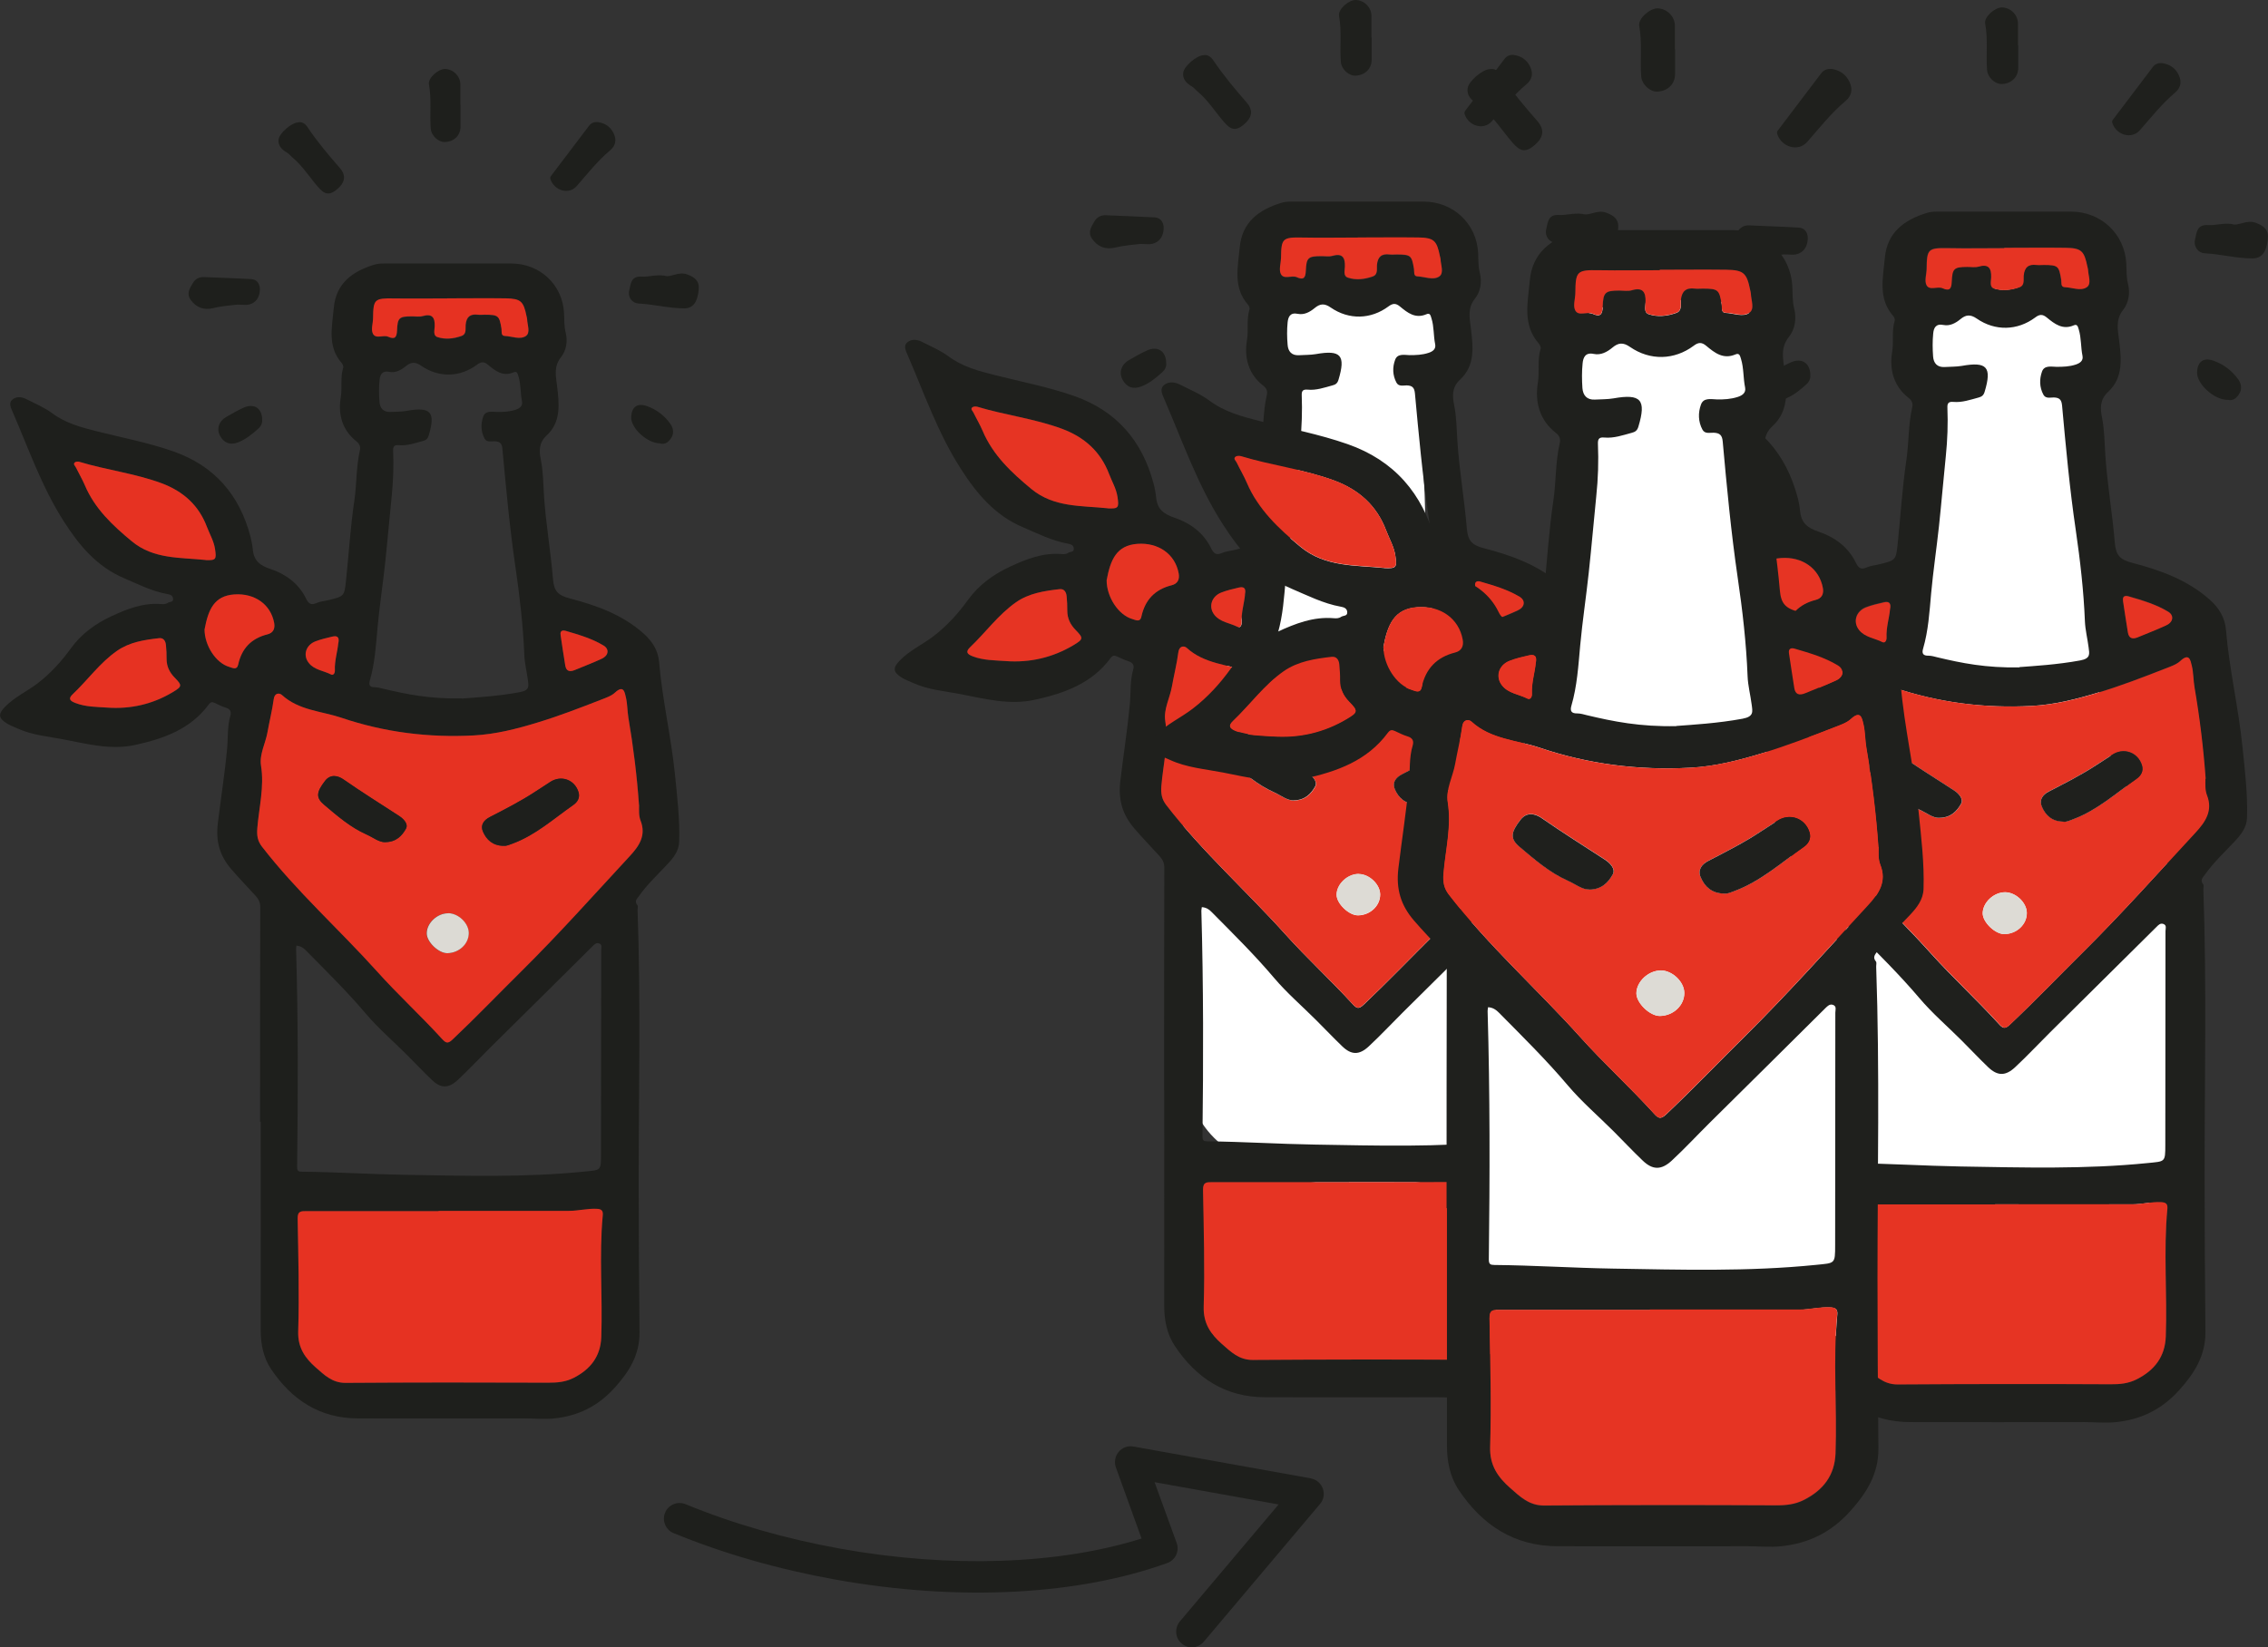 <?xml version="1.0" encoding="UTF-8"?>
<svg id="uuid-39a5573c-6057-4c09-9724-f638905b885d" data-name="Capa 1" xmlns="http://www.w3.org/2000/svg" viewBox="0 0 244.27 177.46">
  <rect x="0" y="0" width="244.27" height="177.46" fill="#333333" stroke="none"/>
  <g id="uuid-08e5c2e5-4ada-41e4-a459-d0708c2d09bc" data-name="uuid-3f513943-6237-4c69-bbbe-14a797c7c40e">
    <path d="m133.33,67.91c2.01-6.68,2.43-8.45,2.77-10.07,1.49-7.06,2.24-10.59,1.29-13.85-.69-2.38-1.95-4.49-1.48-7.76.15-1.02.36-2.41,1.39-3.6,1.59-1.86,4.06-1.99,7.48-2.12,4.31-.17,6.73-.26,8.59,1.57,1.45,1.42,2.18,3.65,1.9,5.58-.24,1.66-1.07,2.05-1.81,3.84-.75,1.82-.56,3.06-.28,7.2.56,8.15.09,6.98.55,10.34.28,2.03.71,4.31.74,7.57v2.12c0,3.31.09,5.74.09,5.91.18,5.16,6.22,10.68,8.13,18.93.34,1.48.07.98.18,10.53.18,15.25.86,15.97-.28,17.82-5.2,8.49-28.2,7.7-33.34-1.29-.61-1.07-.9-2.44-1.48-5.17-.96-4.54-.98-8.14-.74-15.7.22-6.76.33-10.13.46-11.17.67-5.16,1.58-6.57,5.82-20.69h.02Z" style="fill: #fff;"/>
  </g>
  <g>
    <path d="m125.38,117.43c0-7.99,0-15.99.02-23.98,0-.55-.23-.91-.55-1.26-.89-.98-1.82-1.93-2.68-2.94-1.25-1.46-1.75-3.04-1.51-5.09.33-2.78.77-5.55,1.03-8.34.11-1.22.01-2.48.36-3.68.13-.46-.02-.75-.51-.9-.42-.13-.81-.33-1.22-.51-.29-.13-.46-.16-.71.17-2.02,2.74-4.99,3.79-8.16,4.49-2.73.6-5.37-.1-8-.61-1.74-.33-3.53-.47-5.17-1.23-.4-.18-.82-.33-1.19-.57-.93-.59-.94-1.04-.17-1.83,1.05-1.09,2.44-1.7,3.62-2.61,1.45-1.11,2.65-2.44,3.7-3.89,1.21-1.67,2.78-2.79,4.6-3.63,1.73-.8,3.5-1.49,5.48-1.33.25.02.5.03.74-.13.21-.15.64-.04.59-.49-.04-.37-.34-.44-.64-.5-1.72-.31-3.25-1.09-4.84-1.77-3.03-1.28-5.01-3.66-6.71-6.33-2.46-3.84-3.94-8.14-5.74-12.3-.2-.46-.41-.94,0-1.29.44-.37,1.05-.32,1.56-.06.98.5,2.02.93,2.89,1.58,1.5,1.12,3.25,1.57,4.98,2.01,2.84.72,5.73,1.27,8.51,2.24,4.58,1.6,7.36,4.83,8.59,9.47.13.49.22.99.27,1.49.12,1.24.8,1.77,1.99,2.17,1.66.56,3.12,1.61,3.93,3.29.26.53.53.79,1.16.51.42-.19.9-.22,1.35-.33,1.74-.42,1.76-.42,1.95-2.21.31-2.95.48-5.92.92-8.85.28-1.87.19-3.78.62-5.63.09-.4,0-.72-.41-1.03-1.58-1.24-2.04-3.02-1.73-4.87.19-1.12-.07-2.25.28-3.34.04-.14-.06-.37-.17-.5-1.63-1.86-1.08-4.05-.89-6.15.24-2.74,2.06-4.07,4.49-4.82.37-.11.7-.13,1.06-.13h14.26c3.19,0,5.72,2.38,5.87,5.55.03.73,0,1.44.19,2.17.24.95.05,2.01-.52,2.71-.85,1.06-.58,2.14-.45,3.23.24,2,.47,4.01-1.17,5.52-.91.84-.82,1.81-.64,2.7.27,1.33.27,2.68.36,4.01.21,3.12.75,6.2,1.01,9.31.11,1.32.53,1.81,1.87,2.15,2.97.77,5.87,1.81,8.25,3.93,1,.89,1.6,1.92,1.71,3.17.35,4.19,1.33,8.3,1.76,12.47.25,2.5.56,5.02.48,7.55-.03,1.06-.66,1.82-1.34,2.55-1.07,1.14-2.23,2.22-3.14,3.51-.22.31-.56.59-.19,1.04.09.11.02.36.02.54.36,10.16.13,20.32.13,30.49,0,5.54.04,11.08.09,16.61.02,2.5-1.15,4.38-2.77,6.18-1.84,2.04-4.04,3.14-6.73,3.42-1.11.12-2.2,0-3.3,0-6.19,0-12.38.02-18.57,0-4.26,0-7.4-2.06-9.7-5.5-.87-1.29-1.16-2.8-1.16-4.37.01-7.74,0-15.47,0-23.21h-.02v-.02Zm42.27-35.35c-.23-3.27-.63-6.51-1.18-9.74-.13-.76-.11-1.54-.28-2.28-.14-.59-.26-1.42-1.22-.52-.41.38-1.05.59-1.63.82-2.32.9-4.62,1.79-7.01,2.52-2.34.71-4.65,1.31-7.09,1.44-5.05.27-9.99-.35-14.76-1.97-2.23-.76-4.76-.81-6.65-2.54-.26-.24-.81-.26-.91.47-.17,1.23-.48,2.45-.69,3.68-.22,1.25-.92,2.47-.72,3.73.38,2.38-.23,4.68-.42,7-.07.8.03,1.41.52,2.04,3.87,5.02,8.62,9.24,12.84,13.94,2.31,2.57,4.88,4.93,7.22,7.49.43.47.65.6,1.19.09,2.63-2.49,5.14-5.11,7.72-7.66,4.16-4.12,8.06-8.49,12.03-12.79,1.06-1.14,1.85-2.33,1.21-3.97-.22-.57-.17-1.16-.17-1.74h0Zm-22.36,45.26v.03h-14.68c-.59,0-1.04-.05-1.02.83.08,4.2.19,8.4.07,12.59-.06,1.82.78,2.98,1.97,4.02.94.82,1.82,1.72,3.29,1.71,7.55-.06,15.09-.06,22.64-.02,1,0,1.91-.07,2.82-.54,1.89-.96,3-2.41,3.08-4.55.16-4.52-.26-9.05.16-13.57.05-.53-.14-.7-.67-.72-1.04-.05-2.04.22-3.07.23-4.86.02-9.72.01-14.58.01h0v-.02Zm-15.85-29.6c-.02.16-.05.27-.05.38.23,8.1.22,16.2.12,24.3,0,.48.15.54.54.54,3.86.04,7.71.29,11.56.35,6.64.11,13.28.31,19.91-.37,1.85-.19,1.87-.06,1.88-1.93.01-7.59.02-15.17.02-22.76,0-.27.16-.62-.23-.76-.32-.11-.52.1-.74.32-3.78,3.76-7.58,7.51-11.37,11.27-1.22,1.21-2.4,2.48-3.66,3.65-1.03.96-1.88.93-2.85,0-.97-.93-1.89-1.91-2.84-2.85-1.51-1.51-3.14-2.91-4.51-4.53-2.11-2.49-4.43-4.78-6.72-7.09-.25-.26-.55-.49-1.05-.53h-.01Zm18.42-27.53c1.56-.12,4.02-.26,6.48-.71,1.12-.21.98-.69.89-1.38-.12-.93-.36-1.85-.4-2.78-.13-3.24-.5-6.48-.97-9.67-.65-4.42-1.06-8.85-1.47-13.3-.06-.63-.3-.83-.88-.85-.38,0-.87.15-1.11-.3-.42-.79-.44-1.66-.14-2.46.25-.69.98-.52,1.54-.5.69,0,1.37-.02,2.04-.24.45-.14.84-.4.73-.94-.19-.92-.11-1.88-.4-2.79-.1-.33-.16-.6-.53-.44-1.2.52-2.04-.15-2.86-.83-.46-.38-.78-.35-1.25,0-1.88,1.39-4.24,1.47-6.21.11-.69-.48-1.16-.41-1.73.06-.53.44-1.13.76-1.82.62-.83-.17-1.03.35-1.09.92-.08.8-.07,1.62,0,2.42.05.71.44,1.17,1.23,1.12.61-.04,1.22-.02,1.81-.12,2.7-.48,3.23.13,2.44,2.76-.12.41-.34.53-.65.61-.88.24-1.74.55-2.67.46-.48-.04-.66.1-.64.6.07,1.72,0,3.44-.16,5.15-.26,2.49-.46,4.99-.73,7.49-.26,2.37-.62,4.74-.83,7.11-.18,1.99-.3,3.98-.86,5.9-.15.51,0,.75.57.74.32,0,.65.1.97.18,2.57.61,5.15,1.14,8.71,1.06h0Zm-28.56-15.45c1.16.05,1.23-.07,1.05-1.23-.13-.89-.59-1.65-.9-2.46-.91-2.42-2.65-3.98-5.07-4.88-2.97-1.1-6.12-1.47-9.14-2.38-.16-.05-.41-.04-.52.06-.25.2.02.39.11.56.32.66.71,1.3.99,1.97,1.12,2.63,3.1,4.5,5.25,6.27,2.43,2.01,5.38,1.79,8.22,2.08h.01Zm-10.97,16.47c2.6.19,5.04-.37,7.28-1.71,1.1-.66,1.09-.76.22-1.66-.57-.58-.89-1.24-.88-2.07,0-.51-.03-1.03-.07-1.54-.04-.44-.26-.82-.76-.77-1.64.18-3.29.43-4.69,1.41-1.91,1.33-3.27,3.25-4.94,4.84-.51.48-.38.74.28.99,1.16.45,2.36.43,3.56.51h0Zm37.9-45.64v.04c-1.99,0-3.97.03-5.96,0-2.13-.04-2.28.08-2.3,2.19,0,.58-.25,1.27-.02,1.73.31.63,1.15.1,1.72.35.73.33.94.07.97-.7.05-1.42.25-1.56,1.64-1.57.41,0,.83.08,1.21-.03,1.08-.31,1.38.17,1.36,1.15,0,.42-.21,1.02.31,1.19.88.29,1.81.18,2.68-.12.6-.21.42-.82.46-1.24.09-.89.51-1.24,1.37-1.13.25.03.51,0,.77,0,1.51,0,1.61.09,1.85,1.56.05.3-.08.78.37.8.79.03,1.7.45,2.35.01.55-.37.16-1.23.14-1.88,0-.11-.04-.22-.07-.32-.34-1.68-.63-1.97-2.34-2-2.17-.04-4.34,0-6.51,0h0v-.03Zm-27.05,36.93c0,1.8,1.27,3.74,2.76,4.17.33.1.84.4.98-.25.4-1.81,1.47-2.94,3.27-3.39.63-.16.86-.64.75-1.27-.39-2.1-2.2-3.34-4.44-3.19-2.26.16-2.91,1.7-3.32,3.92h0Zm39.7.64c.17,1.13.34,2.25.52,3.38.11.65.51.74,1.06.51,1.01-.42,2.04-.81,3.03-1.27.75-.35.85-1.06.19-1.46-1.3-.79-2.76-1.21-4.21-1.63-.38-.11-.67,0-.58.48h-.01Zm-24.79.9c.17-.77-.2-.86-.66-.75-.64.15-1.29.3-1.9.54-1.06.42-1.4,1.55-.72,2.41.62.78,1.65.86,2.48,1.28.28.14.45-.17.44-.46-.05-1.08.29-2.1.37-3.01h0Z" style="fill: #1f201d;"/>
    <path d="m129.6,5.95c.45-.1.81.16,1.07.54,1.09,1.62,2.34,3.11,3.62,4.58.61.7.61,1.42-.06,2.1-1.1,1.09-1.67.81-2.38,0-.97-1.11-1.74-2.38-2.89-3.33-.2-.16-.36-.39-.57-.51-.59-.34-1.06-.81-.95-1.52.11-.72,1.48-1.84,2.16-1.86h0Z" style="fill: #1f201d;"/>
    <path d="m163.04,5.92c.81.12,1.41.52,1.77,1.28.34.72.21,1.36-.4,1.87-1.41,1.18-2.54,2.62-3.74,4-.87.99-2.49.52-2.92-.76-.08-.23.02-.32.13-.47,1.39-1.84,2.78-3.68,4.18-5.52.24-.31.58-.43.99-.41h0Z" style="fill: #1f201d;"/>
    <path d="m170.43,23.04c.69.28,1.56-.49,2.55-.13.89.33,1.4.74,1.3,1.74-.14,1.34-.61,2.05-1.64,2.05-1.69,0-3.35-.45-5.05-.54-.74-.04-1.25-.72-1.05-1.5.17-.67.16-1.59,1.39-1.5.72.05,1.49-.23,2.49-.12h.01Z" style="fill: #1f201d;"/>
    <path d="m147.73,4.02v2.42c0,.97-.71,1.66-1.72,1.71-.73.04-1.54-.68-1.6-1.51-.12-1.63.11-3.27-.19-4.91-.14-.73,1.04-1.74,1.79-1.73.92.02,1.69.79,1.7,1.71v2.31h.02,0Z" style="fill: #1f201d;"/>
    <path d="m122.8,26.28c-.68.08-1.69.15-2.69.39-1.03.25-1.89-.07-2.5-.96-.47-.67-.09-1.25.23-1.81.27-.47.69-.74,1.27-.71,1.75.08,3.51.13,5.26.23.72.04.99.65.96,1.24-.04.75-.4,1.41-1.22,1.61-.31.07-.66.01-1.32.01h.01Z" style="fill: #1f201d;"/>
    <path d="m125.6,39.07c.05.37-.08.72-.41,1.02-.68.62-1.39,1.2-2.26,1.54-.86.34-1.57.12-2.02-.71-.43-.77-.15-1.64.66-2.11.65-.37,1.29-.76,1.98-1.06,1.13-.5,2.02.07,2.05,1.31h0Z" style="fill: #1f201d;"/>
    <path d="m170,41.76c-1.46,0-3.3-1.71-3.25-2.94.04-1.11.67-1.59,1.72-1.23,1.09.38,1.98,1.06,2.66,2.01.33.46.39,1.02.14,1.45-.25.45-.67.9-1.28.72h0Z" style="fill: #1f201d;"/>
    <path d="m167.64,82.08c0,.59-.05,1.17.17,1.74.64,1.64-.15,2.82-1.21,3.97-3.98,4.29-7.87,8.66-12.03,12.79-2.57,2.55-5.08,5.17-7.72,7.66-.54.51-.76.38-1.19-.09-2.34-2.57-4.91-4.92-7.22-7.49-4.22-4.7-8.97-8.92-12.84-13.94-.48-.63-.58-1.23-.52-2.04.19-2.33.8-4.62.42-7-.2-1.27.5-2.48.72-3.73.22-1.23.53-2.44.69-3.68.1-.73.64-.71.91-.47,1.89,1.73,4.41,1.79,6.65,2.54,4.77,1.62,9.71,2.24,14.76,1.97,2.44-.13,4.75-.73,7.09-1.44,2.39-.73,4.69-1.61,7.01-2.52.58-.23,1.22-.43,1.63-.82.96-.89,1.08-.06,1.22.52.17.74.15,1.52.28,2.28.55,3.22.95,6.47,1.18,9.74h0Zm-15.12,4.56c.32.06.69-.12,1.07-.26,2.55-.95,4.54-2.76,6.72-4.29.46-.32.77-.81.58-1.44-.43-1.41-1.97-1.94-3.19-1.11-.52.35-1.05.68-1.57,1.02-1.64,1.09-3.4,1.97-5.14,2.88-.68.35-1.06.9-.74,1.61.4.91,1.08,1.56,2.28,1.59h0Zm-13.17-.4c1.21,0,1.88-.71,2.31-1.49.3-.55-.31-1.13-.75-1.42-2.07-1.35-4.18-2.66-6.21-4.08-.62-.44-1.45-.63-2.06.16-.96,1.24-1.05,1.86-.12,2.65,1.48,1.25,2.95,2.53,4.75,3.33.73.32,1.37.87,2.09.86h-.01Zm7,7.92c-1.21,0-2.38,1.09-2.39,2.24,0,.95,1.33,2.23,2.31,2.22,1.31-.02,2.38-1.03,2.38-2.24,0-1.09-1.16-2.2-2.31-2.21h0Z" style="fill: #e63423;"/>
    <path d="m145.28,127.35c4.86,0,9.72.01,14.58-.01,1.02,0,2.03-.28,3.07-.23.53.03.72.19.67.72-.42,4.52,0,9.05-.16,13.57-.08,2.14-1.19,3.59-3.08,4.55-.91.47-1.81.54-2.82.54-7.55-.04-15.09-.03-22.64.02-1.47,0-2.35-.89-3.29-1.71-1.19-1.05-2.02-2.2-1.97-4.02.13-4.19,0-8.39-.07-12.59-.02-.88.43-.83,1.02-.83h14.68v-.03h0v.02Z" style="fill: #e63423;"/>
    <path d="m119.3,54.76c-2.84-.3-5.79-.07-8.22-2.08-2.15-1.78-4.14-3.64-5.25-6.27-.29-.68-.67-1.31-.99-1.97-.08-.17-.35-.37-.11-.56.12-.09.36-.1.52-.06,3.02.91,6.17,1.28,9.14,2.38,2.41.9,4.15,2.45,5.07,4.88.31.82.77,1.57.9,2.46.17,1.16.11,1.28-1.05,1.23h-.01Z" style="fill: #e63423;"/>
    <path d="m108.33,71.22c-1.2-.09-2.4-.07-3.56-.51-.65-.25-.78-.51-.28-.99,1.67-1.59,3.03-3.5,4.94-4.84,1.39-.97,3.04-1.22,4.69-1.41.5-.06.72.32.76.77.05.51.08,1.03.07,1.54,0,.83.32,1.49.88,2.07.87.89.88,1-.22,1.66-2.24,1.33-4.68,1.9-7.28,1.71h0Z" style="fill: #e63423;"/>
    <path d="m146.23,25.58c2.17,0,4.34-.03,6.51,0,1.7.03,2,.32,2.34,2,.02.11.06.22.07.32.02.65.4,1.51-.14,1.88-.65.44-1.56.02-2.35-.01-.45-.02-.32-.5-.37-.8-.24-1.46-.34-1.55-1.85-1.56-.26,0-.52.03-.77,0-.87-.11-1.28.24-1.37,1.13-.04.42.14,1.03-.46,1.24-.88.31-1.8.42-2.68.12-.51-.17-.32-.77-.31-1.19.03-.98-.27-1.46-1.36-1.15-.37.11-.8.02-1.21.03-1.38.01-1.58.15-1.64,1.57-.03.77-.24,1.03-.97.7-.56-.25-1.4.29-1.72-.35-.23-.46,0-1.14.02-1.73.02-2.11.17-2.23,2.3-2.19,1.98.04,3.97,0,5.96,0v-.04h0v.03Z" style="fill: #e63423;"/>
    <path d="m119.19,62.51c.41-2.21,1.06-3.76,3.32-3.92,2.24-.16,4.06,1.09,4.44,3.19.12.63-.11,1.11-.75,1.27-1.81.45-2.88,1.58-3.27,3.39-.14.65-.65.34-.98.25-1.49-.43-2.76-2.37-2.76-4.17h0Z" style="fill: #e63423;"/>
    <path d="m158.88,63.14c-.08-.49.2-.59.58-.48,1.45.42,2.91.85,4.21,1.63.66.4.56,1.11-.19,1.46-.99.46-2.02.85-3.03,1.27-.55.23-.95.14-1.06-.51-.18-1.12-.35-2.25-.52-3.38h.01Z" style="fill: #e63423;"/>
    <path d="m134.09,64.06c-.08.91-.42,1.94-.37,3.01,0,.29-.16.61-.44.46-.83-.42-1.86-.5-2.48-1.28-.68-.85-.33-1.99.72-2.41.61-.24,1.26-.39,1.9-.54.46-.11.83-.02.66.75h0Z" style="fill: #e63423;"/>
    <path d="m152.51,86.63c-1.19-.02-1.88-.68-2.28-1.59-.31-.71.07-1.26.74-1.61,1.74-.91,3.5-1.79,5.14-2.88.52-.35,1.06-.67,1.57-1.02,1.22-.83,2.76-.3,3.19,1.11.19.63-.12,1.12-.58,1.44-2.18,1.52-4.18,3.34-6.72,4.29-.38.14-.75.32-1.07.26h0Z" style="fill: #1f201d;"/>
    <path d="m139.34,86.23c-.71.02-1.36-.53-2.09-.86-1.8-.8-3.27-2.08-4.75-3.33-.93-.79-.84-1.41.12-2.65.61-.78,1.44-.59,2.06-.16,2.03,1.42,4.13,2.73,6.21,4.08.44.29,1.05.87.75,1.42-.43.78-1.1,1.49-2.31,1.49h.01Z" style="fill: #1f201d;"/>
    <path d="m146.33,94.15c1.15,0,2.31,1.12,2.31,2.21,0,1.21-1.07,2.22-2.38,2.24-.98.02-2.32-1.26-2.31-2.22,0-1.15,1.18-2.25,2.39-2.24h0Z" style="fill: #dddbd5;"/>
  </g>
  <path d="m203.93,70.11c2.1-6.99,2.54-8.84,2.9-10.52,1.56-7.38,2.34-11.08,1.35-14.48-.72-2.49-2.03-4.69-1.54-8.11.15-1.07.38-2.52,1.45-3.77,1.67-1.95,4.25-2.08,7.82-2.22,4.5-.17,7.04-.27,8.98,1.64,1.51,1.49,2.28,3.82,1.99,5.84-.25,1.74-1.12,2.14-1.89,4.01-.78,1.9-.59,3.2-.29,7.53.59,8.52.09,7.3.58,10.81.29,2.13.74,4.51.77,7.92v2.22c0,3.46.09,6.01.1,6.18.18,5.4,6.5,11.16,8.5,19.79.36,1.55.08,1.02.19,11.01.19,15.94.9,16.69-.29,18.63-5.44,8.88-29.49,8.05-34.86-1.35-.64-1.12-.94-2.55-1.54-5.41-1-4.74-1.03-8.51-.77-16.41.23-7.06.34-10.6.48-11.68.7-5.4,1.65-6.86,6.08-21.63h-.01Z" style="fill: #fff;"/>
  <g>
    <path d="m194.74,119.7c0-8.09,0-16.19.02-24.28,0-.56-.23-.92-.55-1.28-.9-.99-1.84-1.95-2.72-2.97-1.27-1.48-1.77-3.07-1.52-5.15.34-2.81.78-5.62,1.05-8.44.12-1.24.01-2.51.37-3.73.13-.46-.02-.76-.52-.91-.42-.13-.82-.34-1.23-.52-.29-.13-.47-.16-.72.18-2.05,2.78-5.05,3.84-8.26,4.55-2.77.61-5.43-.1-8.1-.62-1.76-.34-3.58-.48-5.24-1.25-.4-.19-.83-.34-1.2-.58-.94-.6-.95-1.05-.18-1.86,1.06-1.1,2.47-1.72,3.66-2.64,1.47-1.13,2.69-2.47,3.75-3.94,1.22-1.69,2.82-2.83,4.66-3.68,1.75-.81,3.55-1.51,5.55-1.34.25.02.51.03.75-.13.22-.15.65-.04.59-.5-.04-.37-.35-.45-.64-.5-1.74-.31-3.29-1.11-4.9-1.79-3.06-1.3-5.07-3.71-6.8-6.4-2.49-3.89-3.99-8.25-5.82-12.45-.2-.46-.42-.96,0-1.31.45-.38,1.06-.32,1.58-.06.99.5,2.05.94,2.93,1.6,1.52,1.13,3.29,1.59,5.04,2.03,2.88.73,5.8,1.28,8.62,2.27,4.64,1.62,7.45,4.89,8.7,9.59.13.49.22,1,.27,1.51.13,1.25.81,1.79,2.02,2.19,1.68.57,3.16,1.63,3.98,3.33.26.54.54.8,1.17.51.42-.19.91-.22,1.37-.34,1.76-.43,1.78-.43,1.97-2.24.31-2.99.49-5.99.93-8.96.28-1.9.2-3.82.63-5.7.09-.4-.01-.73-.41-1.04-1.6-1.26-2.06-3.06-1.75-4.93.19-1.14-.07-2.28.28-3.38.04-.14-.06-.38-.17-.5-1.65-1.88-1.09-4.1-.9-6.23.24-2.77,2.08-4.12,4.55-4.88.37-.11.71-.13,1.07-.13h14.44c3.23,0,5.79,2.41,5.95,5.62.03.74,0,1.46.19,2.2.24.96.05,2.03-.52,2.75-.86,1.07-.58,2.17-.45,3.27.25,2.02.47,4.06-1.19,5.59-.92.85-.83,1.83-.65,2.74.27,1.35.27,2.72.36,4.06.21,3.16.76,6.28,1.02,9.43.11,1.34.54,1.83,1.89,2.18,3,.78,5.94,1.83,8.35,3.98,1.01.9,1.62,1.95,1.73,3.2.35,4.25,1.35,8.4,1.78,12.63.26,2.53.57,5.08.49,7.64-.03,1.08-.66,1.84-1.35,2.58-1.09,1.16-2.26,2.25-3.18,3.55-.22.31-.57.6-.19,1.05.09.11.02.36.02.55.36,10.29.13,20.58.13,30.86,0,5.61.04,11.21.09,16.82.02,2.53-1.17,4.43-2.81,6.25-1.86,2.07-4.09,3.18-6.81,3.46-1.12.12-2.23,0-3.34,0-6.27,0-12.53.02-18.8,0-4.31,0-7.49-2.09-9.82-5.57-.88-1.31-1.17-2.83-1.17-4.42.01-7.83,0-15.67,0-23.5h-.02l-.02-.02Zm42.79-35.79c-.23-3.31-.64-6.59-1.2-9.86-.13-.77-.11-1.56-.29-2.31-.14-.6-.27-1.44-1.24-.53-.42.39-1.06.6-1.65.83-2.34.91-4.68,1.81-7.1,2.55-2.37.72-4.7,1.32-7.18,1.46-5.11.28-10.11-.35-14.94-1.99-2.26-.77-4.82-.82-6.73-2.58-.27-.24-.82-.26-.92.47-.17,1.25-.49,2.48-.7,3.72-.22,1.27-.94,2.5-.73,3.78.38,2.41-.23,4.73-.42,7.09-.07.81.03,1.43.52,2.06,3.92,5.08,8.73,9.35,13,14.11,2.34,2.6,4.94,4.99,7.31,7.59.43.48.65.61,1.2.09,2.67-2.52,5.21-5.17,7.81-7.75,4.22-4.18,8.16-8.6,12.18-12.95,1.07-1.16,1.87-2.36,1.22-4.02-.23-.58-.17-1.17-.17-1.76h.03Zm-22.64,45.83v.03h-14.87c-.6,0-1.05-.05-1.03.84.08,4.25.2,8.5.07,12.75-.06,1.84.79,3.01,1.99,4.07.95.83,1.84,1.74,3.33,1.73,7.64-.06,15.28-.06,22.92-.02,1.02,0,1.93-.07,2.85-.54,1.91-.98,3.04-2.44,3.12-4.61.16-4.58-.26-9.16.17-13.74.05-.53-.14-.71-.68-.73-1.05-.05-2.07.23-3.1.23-4.92.02-9.84,0-14.76,0h0v-.02Zm-16.05-29.97c-.02.16-.05.27-.05.38.24,8.2.22,16.4.12,24.61,0,.49.16.55.54.55,3.9.04,7.81.29,11.7.36,6.72.11,13.45.31,20.16-.37,1.87-.19,1.9-.06,1.9-1.95,0-7.68.02-15.36.02-23.04,0-.27.16-.63-.23-.77-.33-.11-.52.1-.75.33-3.83,3.81-7.67,7.6-11.51,11.41-1.24,1.23-2.43,2.51-3.71,3.7-1.04.97-1.9.94-2.89,0-.98-.94-1.91-1.93-2.87-2.89-1.53-1.53-3.18-2.94-4.57-4.59-2.14-2.52-4.49-4.83-6.81-7.18-.26-.26-.56-.49-1.06-.54h.01Zm18.65-27.9c1.58-.12,4.07-.26,6.56-.72,1.13-.21.99-.7.9-1.4-.12-.94-.36-1.88-.4-2.82-.13-3.28-.51-6.56-.98-9.79-.66-4.47-1.07-8.96-1.48-13.46-.06-.64-.3-.84-.89-.86-.39,0-.88.15-1.12-.3-.43-.8-.44-1.68-.15-2.49.25-.7.99-.52,1.56-.51.7,0,1.39-.02,2.06-.24.46-.15.85-.41.74-.95-.19-.93-.12-1.9-.4-2.83-.1-.34-.17-.61-.54-.45-1.21.52-2.07-.16-2.9-.84-.46-.38-.79-.36-1.26,0-1.9,1.41-4.3,1.49-6.29.11-.7-.48-1.18-.41-1.75.06-.53.44-1.15.77-1.84.63-.84-.17-1.05.35-1.1.94-.08.81-.07,1.64-.01,2.45.05.72.44,1.19,1.25,1.14.61-.04,1.23-.02,1.83-.12,2.73-.49,3.27.13,2.47,2.79-.12.41-.34.53-.66.62-.89.24-1.77.55-2.7.47-.49-.04-.67.1-.65.61.07,1.74.01,3.48-.17,5.22-.26,2.53-.47,5.05-.74,7.58-.26,2.4-.62,4.8-.84,7.2-.18,2.01-.3,4.03-.87,5.98-.15.51,0,.76.58.75.33,0,.66.1.98.18,2.6.62,5.21,1.15,8.82,1.08h0v-.03Zm-28.92-15.64c1.17.05,1.24-.07,1.07-1.24-.13-.9-.6-1.67-.91-2.49-.93-2.45-2.68-4.03-5.13-4.94-3.01-1.12-6.2-1.49-9.25-2.41-.16-.05-.41-.04-.53.06-.25.2.02.4.11.57.32.67.71,1.31,1.01,2,1.13,2.66,3.14,4.55,5.32,6.35,2.46,2.04,5.45,1.81,8.33,2.11h-.02Zm-11.1,16.66c2.64.19,5.1-.38,7.37-1.73,1.12-.66,1.11-.77.23-1.68-.57-.59-.9-1.26-.89-2.09,0-.52-.03-1.04-.08-1.56-.04-.45-.26-.83-.77-.77-1.66.19-3.33.44-4.74,1.42-1.94,1.35-3.31,3.29-5,4.9-.51.49-.38.75.28,1,1.17.45,2.39.43,3.6.52h0Zm38.37-46.22v.04c-2.01,0-4.02.03-6.03,0-2.16-.04-2.31.08-2.33,2.22,0,.59-.25,1.28-.02,1.75.32.64,1.17.1,1.74.35.74.33.95.07.98-.71.05-1.44.25-1.58,1.66-1.59.41,0,.84.08,1.22-.03,1.1-.32,1.4.17,1.37,1.16-.01.42-.21,1.03.31,1.2.89.29,1.83.19,2.72-.13.61-.21.42-.83.47-1.26.09-.9.51-1.25,1.39-1.15.26.03.52,0,.78,0,1.53,0,1.63.1,1.87,1.58.05.31-.08.79.37.81.8.03,1.72.45,2.38.01.55-.37.16-1.25.14-1.9,0-.11-.04-.22-.07-.33-.34-1.7-.64-2-2.37-2.02-2.2-.04-4.39,0-6.59,0h0Zm-27.38,37.39c0,1.82,1.29,3.79,2.8,4.23.34.1.85.41.99-.25.4-1.83,1.49-2.97,3.31-3.43.64-.16.87-.65.76-1.28-.39-2.13-2.23-3.38-4.5-3.23-2.29.16-2.95,1.72-3.36,3.97h0Zm40.19.63c.17,1.14.34,2.28.53,3.42.11.66.51.75,1.07.52,1.02-.43,2.06-.82,3.07-1.29.76-.35.86-1.07.19-1.47-1.32-.8-2.79-1.23-4.26-1.65-.39-.11-.68-.01-.59.48h-.01Zm-25.1.92c.17-.78-.2-.87-.67-.76-.65.15-1.31.3-1.93.54-1.07.42-1.42,1.57-.73,2.44.63.79,1.67.87,2.51,1.3.29.15.46-.17.45-.47-.05-1.09.3-2.13.37-3.05h0Z" style="fill: #1f201d;"/>
    <path d="m232.87,6.8c.82.12,1.43.53,1.79,1.29.34.73.21,1.38-.4,1.89-1.42,1.2-2.57,2.66-3.79,4.05-.88,1.01-2.52.53-2.96-.76-.08-.24.02-.33.13-.47,1.41-1.86,2.82-3.73,4.23-5.59.24-.32.59-.44,1-.41h0Z" style="fill: #1f201d;"/>
    <path d="m240.35,24.13c.7.28,1.58-.5,2.59-.13.9.33,1.42.75,1.31,1.76-.14,1.36-.62,2.08-1.66,2.08-1.72,0-3.39-.46-5.11-.55-.75-.04-1.26-.73-1.06-1.52.17-.68.16-1.61,1.41-1.52.73.05,1.51-.23,2.53-.12h0Z" style="fill: #1f201d;"/>
    <path d="m217.37,4.87v2.45c-.01.98-.72,1.68-1.74,1.73-.73.04-1.56-.69-1.62-1.53-.12-1.65.11-3.31-.2-4.97-.14-.74,1.06-1.76,1.81-1.75.93.02,1.72.8,1.72,1.73v2.34h.03Z" style="fill: #1f201d;"/>
    <path d="m192.13,27.41c-.69.09-1.71.15-2.72.39-1.04.25-1.91-.07-2.54-.97-.47-.68-.09-1.27.24-1.83.28-.47.7-.75,1.29-.72,1.78.09,3.55.13,5.33.24.73.04,1.01.65.97,1.25-.04.76-.4,1.43-1.24,1.63-.32.08-.67.01-1.33.01h0Z" style="fill: #1f201d;"/>
    <path d="m194.97,40.36c.05.38-.08.73-.41,1.04-.69.63-1.41,1.21-2.28,1.56-.87.35-1.58.12-2.05-.72-.43-.78-.16-1.67.67-2.14.66-.38,1.31-.77,2-1.07,1.15-.5,2.04.07,2.08,1.33h0Z" style="fill: #1f201d;"/>
    <path d="m239.92,43.08c-1.47,0-3.34-1.73-3.29-2.98.05-1.13.68-1.61,1.74-1.25,1.1.38,2.01,1.07,2.7,2.03.34.47.39,1.03.15,1.46-.25.46-.68.91-1.29.73h-.01Z" style="fill: #1f201d;"/>
    <path d="m237.53,83.91c0,.59-.05,1.19.17,1.76.65,1.66-.15,2.86-1.22,4.02-4.03,4.35-7.97,8.77-12.18,12.95-2.61,2.58-5.15,5.23-7.81,7.75-.55.52-.77.39-1.2-.09-2.37-2.6-4.97-4.99-7.31-7.59-4.27-4.76-9.08-9.03-13-14.11-.49-.64-.59-1.25-.52-2.06.19-2.35.81-4.68.42-7.09-.2-1.28.51-2.51.73-3.78.22-1.24.53-2.48.7-3.72.1-.74.65-.72.92-.47,1.91,1.75,4.47,1.81,6.73,2.58,4.83,1.64,9.83,2.27,14.94,1.99,2.47-.13,4.81-.73,7.18-1.46,2.42-.73,4.75-1.63,7.1-2.55.59-.23,1.23-.44,1.65-.83.97-.91,1.1-.06,1.24.53.18.75.16,1.54.29,2.31.56,3.26.96,6.55,1.2,9.86h-.03Zm-15.31,4.6c.33.06.7-.13,1.08-.27,2.58-.96,4.6-2.8,6.81-4.34.47-.33.78-.82.59-1.46-.43-1.42-1.99-1.96-3.23-1.12-.52.36-1.07.68-1.59,1.03-1.66,1.1-3.44,2-5.21,2.91-.68.35-1.07.91-.75,1.63.4.92,1.1,1.58,2.3,1.61h0Zm-13.34-.4c1.23,0,1.9-.72,2.34-1.51.31-.56-.31-1.15-.76-1.44-2.1-1.37-4.23-2.69-6.29-4.13-.63-.44-1.47-.64-2.09.16-.98,1.26-1.06,1.89-.12,2.68,1.49,1.27,2.99,2.57,4.81,3.38.74.33,1.39.88,2.11.87h0Zm7.08,8.01c-1.23,0-2.41,1.1-2.42,2.27,0,.97,1.35,2.26,2.34,2.24,1.33-.02,2.41-1.04,2.41-2.27,0-1.11-1.17-2.23-2.34-2.24h0Z" style="fill: #e63423;"/>
    <path d="m214.89,129.74c4.92,0,9.84,0,14.76,0,1.04,0,2.05-.28,3.1-.23.54.03.73.2.68.73-.43,4.57,0,9.16-.17,13.74-.08,2.17-1.2,3.64-3.12,4.61-.92.47-1.84.55-2.85.54-7.64-.04-15.28-.03-22.92.02-1.48,0-2.38-.9-3.33-1.73-1.2-1.06-2.05-2.23-1.99-4.07.13-4.24.01-8.5-.07-12.75-.02-.89.43-.84,1.03-.84h14.87v-.03h0v.02Z" style="fill: #e63423;"/>
    <path d="m188.59,56.25c-2.88-.3-5.86-.08-8.33-2.11-2.17-1.8-4.19-3.69-5.32-6.35-.29-.68-.68-1.33-1.01-2-.09-.18-.35-.37-.11-.57.12-.09.37-.1.53-.06,3.05.93,6.25,1.3,9.25,2.41,2.44.91,4.2,2.49,5.13,4.94.31.83.77,1.59.91,2.49.17,1.17.11,1.29-1.07,1.24h.02Z" style="fill: #e63423;"/>
    <path d="m177.49,72.91c-1.21-.09-2.43-.07-3.6-.52-.66-.25-.79-.51-.28-1,1.69-1.61,3.06-3.55,5-4.9,1.41-.98,3.08-1.23,4.74-1.42.51-.06.73.32.77.77.05.52.08,1.04.08,1.56,0,.84.32,1.51.89,2.09.88.91.89,1.01-.23,1.68-2.27,1.35-4.74,1.92-7.37,1.73h0Z" style="fill: #e63423;"/>
    <path d="m215.86,26.7c2.2,0,4.39-.03,6.59,0,1.72.03,2.02.32,2.37,2.02.02.11.06.22.07.33.02.65.41,1.53-.14,1.9-.66.44-1.57.02-2.38-.01-.45-.02-.32-.51-.37-.81-.24-1.48-.34-1.57-1.87-1.58-.26,0-.53.03-.78,0-.88-.11-1.3.24-1.39,1.15-.04.43.14,1.05-.47,1.26-.89.31-1.83.42-2.72.13-.52-.17-.32-.78-.31-1.2.03-.99-.28-1.48-1.37-1.16-.38.11-.81.02-1.22.03-1.4.01-1.6.15-1.66,1.59-.03.78-.24,1.04-.98.71-.57-.25-1.42.29-1.74-.35-.23-.46.01-1.16.02-1.75.02-2.14.17-2.26,2.33-2.22,2.01.04,4.02,0,6.03,0v-.04h0Z" style="fill: #e63423;"/>
    <path d="m188.47,64.09c.42-2.24,1.07-3.81,3.36-3.97,2.27-.16,4.11,1.1,4.5,3.23.12.64-.12,1.12-.76,1.28-1.83.46-2.91,1.6-3.31,3.43-.14.66-.66.35-.99.25-1.51-.43-2.79-2.4-2.8-4.23h0Z" style="fill: #e63423;"/>
    <path d="m228.66,64.73c-.08-.49.2-.59.59-.48,1.47.43,2.95.86,4.26,1.65.67.4.56,1.12-.19,1.47-1.01.47-2.04.86-3.07,1.29-.55.23-.96.14-1.07-.52-.19-1.14-.35-2.28-.53-3.42h.01Z" style="fill: #e63423;"/>
    <path d="m203.56,65.66c-.08.92-.43,1.96-.37,3.05.01.29-.16.61-.45.47-.84-.43-1.88-.51-2.51-1.3-.69-.86-.34-2.01.73-2.44.62-.24,1.28-.39,1.93-.54.47-.11.84-.02.67.76h0Z" style="fill: #e63423;"/>
    <path d="m222.21,88.52c-1.21-.02-1.9-.69-2.3-1.61-.31-.72.07-1.28.75-1.63,1.77-.92,3.55-1.81,5.21-2.91.53-.35,1.07-.68,1.59-1.03,1.23-.84,2.79-.3,3.23,1.12.2.64-.12,1.13-.59,1.46-2.21,1.54-4.23,3.38-6.81,4.34-.38.14-.76.33-1.08.27h0Z" style="fill: #1f201d;"/>
    <path d="m208.87,88.11c-.72.02-1.37-.54-2.11-.87-1.82-.81-3.31-2.11-4.81-3.38-.94-.8-.85-1.42.12-2.68.62-.79,1.45-.6,2.09-.16,2.06,1.44,4.19,2.76,6.29,4.13.45.29,1.06.88.76,1.44-.44.79-1.11,1.51-2.34,1.51h0Z" style="fill: #1f201d;"/>
    <path d="m215.96,96.13c1.16,0,2.34,1.13,2.34,2.24,0,1.23-1.08,2.25-2.41,2.27-.99.02-2.34-1.28-2.34-2.24,0-1.16,1.19-2.27,2.42-2.27h0Z" style="fill: #dddbd5;"/>
  </g>
  <path d="m165.06,76.97c2.39-7.97,2.9-10.07,3.3-12,1.78-8.42,2.67-12.63,1.54-16.51-.82-2.84-2.32-5.35-1.76-9.25.17-1.22.43-2.87,1.65-4.29,1.9-2.22,4.84-2.38,8.92-2.53,5.13-.2,8.02-.31,10.24,1.87,1.73,1.7,2.6,4.35,2.27,6.65-.28,1.98-1.28,2.44-2.16,4.58-.89,2.17-.67,3.65-.33,8.59.67,9.71.1,8.32.66,12.33.34,2.43.85,5.14.88,9.03v2.53c.01,3.94.1,6.85.11,7.05.21,6.15,7.41,12.73,9.69,22.57.41,1.77.09,1.16.22,12.55.21,18.18,1.03,19.04-.33,21.25-6.2,10.12-33.62,9.18-39.74-1.54-.73-1.27-1.07-2.9-1.76-6.17-1.14-5.41-1.17-9.7-.88-18.72.26-8.05.39-12.08.55-13.32.8-6.15,1.88-7.83,6.94-24.66h0Z" style="fill: #fff;"/>
  <g>
    <path d="m155.8,130.17c0-8.8,0-17.6.02-26.4,0-.61-.25-1-.6-1.39-.98-1.08-2.01-2.13-2.95-3.23-1.38-1.61-1.93-3.34-1.66-5.6.37-3.06.85-6.11,1.14-9.18.13-1.35,0-2.73.4-4.05.15-.5-.02-.83-.56-.99-.46-.14-.9-.36-1.34-.57-.32-.14-.51-.17-.78.19-2.23,3.02-5.49,4.17-8.98,4.94-3.01.66-5.91-.11-8.8-.67-1.91-.37-3.89-.52-5.7-1.36-.44-.2-.91-.37-1.31-.63-1.02-.65-1.03-1.15-.19-2.02,1.16-1.2,2.68-1.87,3.98-2.87,1.6-1.23,2.92-2.68,4.07-4.28,1.33-1.84,3.06-3.08,5.06-4,1.91-.88,3.86-1.64,6.03-1.46.27.02.55.04.82-.15.24-.16.7-.04.65-.54-.05-.4-.38-.49-.7-.55-1.89-.34-3.58-1.21-5.33-1.95-3.33-1.41-5.51-4.03-7.39-6.96-2.71-4.23-4.34-8.96-6.32-13.54-.22-.5-.45-1.04,0-1.42.49-.41,1.15-.35,1.72-.06,1.08.55,2.23,1.02,3.19,1.74,1.65,1.23,3.58,1.73,5.48,2.21,3.13.79,6.31,1.39,9.37,2.46,5.04,1.76,8.1,5.32,9.46,10.42.14.54.24,1.09.29,1.64.14,1.36.88,1.94,2.19,2.39,1.83.61,3.43,1.77,4.33,3.62.28.59.58.87,1.27.56.46-.2.99-.24,1.49-.36,1.91-.46,1.94-.46,2.14-2.43.34-3.25.53-6.52,1.01-9.74.31-2.06.21-4.16.69-6.2.1-.44-.01-.8-.45-1.13-1.74-1.37-2.24-3.33-1.91-5.36.2-1.24-.08-2.48.3-3.68.05-.15-.07-.41-.19-.55-1.8-2.05-1.18-4.46-.98-6.77.26-3.01,2.26-4.48,4.95-5.31.4-.12.77-.15,1.17-.15h15.7c3.51,0,6.3,2.62,6.46,6.11.04.8,0,1.59.21,2.39.26,1.05.06,2.21-.57,2.99-.94,1.17-.64,2.36-.49,3.55.27,2.2.52,4.42-1.29,6.08-1,.92-.91,1.99-.71,2.98.3,1.47.29,2.95.39,4.41.23,3.44.82,6.83,1.11,10.25.12,1.46.58,1.99,2.06,2.37,3.27.85,6.46,1.99,9.08,4.33,1.1.98,1.76,2.12,1.88,3.48.39,4.62,1.47,9.13,1.93,13.73.28,2.76.62,5.52.53,8.31-.04,1.17-.72,2.01-1.47,2.81-1.18,1.26-2.45,2.45-3.46,3.86-.24.34-.61.65-.2,1.14.1.12.02.39.03.59.39,11.19.14,22.37.14,33.56,0,6.1.04,12.19.1,18.29.03,2.76-1.27,4.82-3.05,6.8-2.03,2.25-4.44,3.45-7.41,3.76-1.22.13-2.42,0-3.63,0-6.81,0-13.63.02-20.44,0-4.69,0-8.14-2.27-10.67-6.06-.95-1.43-1.27-3.08-1.27-4.81,0-8.52,0-17.03,0-25.55h-.04Zm46.52-38.9c-.25-3.59-.69-7.17-1.3-10.72-.14-.84-.12-1.69-.31-2.51-.15-.65-.29-1.56-1.35-.58-.45.42-1.15.65-1.79.9-2.55.99-5.09,1.97-7.71,2.77-2.57.78-5.11,1.44-7.8,1.58-5.55.3-11-.38-16.24-2.16-2.46-.83-5.24-.9-7.32-2.8-.29-.27-.89-.28-1,.51-.18,1.36-.53,2.7-.76,4.05-.24,1.38-1.02,2.72-.8,4.11.42,2.62-.25,5.15-.46,7.71-.07.88.04,1.55.57,2.24,4.26,5.53,9.49,10.17,14.14,15.34,2.54,2.83,5.38,5.42,7.95,8.25.47.52.71.66,1.31.1,2.9-2.74,5.66-5.62,8.5-8.43,4.58-4.54,8.87-9.35,13.25-14.08,1.17-1.26,2.04-2.57,1.33-4.37-.25-.63-.19-1.27-.19-1.92h-.02Zm-24.61,49.84v.03h-16.16c-.65,0-1.14-.06-1.12.91.09,4.62.21,9.24.07,13.86-.06,2,.86,3.28,2.17,4.43,1.03.91,2.01,1.89,3.62,1.88,8.31-.06,16.61-.06,24.92-.02,1.1,0,2.1-.08,3.1-.59,2.08-1.06,3.3-2.65,3.39-5.01.18-4.98-.28-9.96.18-14.94.06-.58-.15-.77-.74-.8-1.14-.06-2.25.24-3.37.25-5.35.02-10.7,0-16.05,0h0Zm-17.44-32.59c-.02.18-.06.29-.05.41.26,8.92.24,17.83.13,26.75,0,.53.17.59.59.6,4.25.04,8.49.32,12.73.39,7.3.12,14.62.34,21.92-.4,2.04-.21,2.06-.06,2.06-2.12.01-8.35.02-16.7.02-25.05,0-.29.17-.69-.25-.84-.35-.12-.57.11-.82.35-4.16,4.14-8.34,8.27-12.51,12.4-1.35,1.34-2.64,2.73-4.03,4.02-1.13,1.05-2.07,1.03-3.14,0-1.07-1.02-2.08-2.1-3.12-3.14-1.66-1.66-3.46-3.2-4.97-4.99-2.32-2.74-4.88-5.26-7.4-7.81-.28-.28-.61-.54-1.16-.58h0Zm20.28-30.31c1.72-.13,4.43-.28,7.13-.78,1.23-.23,1.08-.76.98-1.52-.13-1.02-.4-2.04-.44-3.06-.14-3.57-.55-7.13-1.07-10.65-.71-4.86-1.17-9.75-1.61-14.64-.06-.69-.33-.91-.96-.94-.42-.02-.95.16-1.22-.33-.47-.87-.48-1.83-.16-2.71.28-.76,1.07-.57,1.7-.55.76.02,1.51-.03,2.24-.26.5-.16.93-.44.81-1.03-.21-1.02-.13-2.06-.44-3.07-.11-.37-.18-.66-.59-.49-1.32.57-2.25-.17-3.15-.92-.5-.42-.86-.39-1.37,0-2.06,1.53-4.67,1.62-6.84.12-.76-.53-1.28-.45-1.9.07-.58.48-1.25.84-2.01.68-.91-.19-1.14.39-1.2,1.02-.09.88-.08,1.78-.02,2.66.06.78.48,1.29,1.35,1.24.67-.04,1.34-.02,1.99-.13,2.97-.53,3.56.15,2.69,3.04-.13.45-.37.58-.72.67-.96.26-1.92.6-2.94.51-.53-.05-.72.11-.7.66.08,1.89.02,3.78-.18,5.67-.28,2.75-.51,5.5-.81,8.24-.28,2.61-.68,5.21-.92,7.83-.2,2.19-.33,4.38-.95,6.5-.16.56,0,.83.63.82.35,0,.72.11,1.07.2,2.83.67,5.67,1.25,9.59,1.17h0l.02-.02Zm-31.43-17c1.28.05,1.35-.08,1.16-1.35-.15-.98-.65-1.81-.99-2.71-1.01-2.67-2.92-4.38-5.58-5.37-3.27-1.21-6.74-1.62-10.06-2.62-.17-.05-.45-.04-.58.06-.27.22.02.43.12.62.35.73.78,1.43,1.09,2.17,1.23,2.89,3.42,4.95,5.78,6.9,2.68,2.21,5.92,1.97,9.05,2.29h.01Zm-12.07,18.13c2.87.21,5.55-.41,8.02-1.88,1.21-.72,1.21-.84.24-1.83-.62-.64-.98-1.37-.97-2.28,0-.57-.03-1.13-.08-1.7-.05-.49-.28-.91-.83-.84-1.81.2-3.62.48-5.16,1.55-2.1,1.47-3.59,3.58-5.44,5.33-.56.53-.41.81.3,1.09,1.28.49,2.6.47,3.92.57h0Zm41.72-50.25v.04c-2.19,0-4.37.03-6.56,0-2.34-.04-2.51.09-2.53,2.41,0,.64-.27,1.39-.02,1.9.35.7,1.27.11,1.89.38.8.36,1.04.07,1.07-.77.06-1.56.28-1.72,1.8-1.73.45,0,.92.09,1.33-.03,1.19-.35,1.52.18,1.49,1.26-.01.46-.23,1.12.34,1.31.97.32,1.99.2,2.95-.14.66-.23.46-.91.51-1.37.1-.98.56-1.36,1.51-1.24.28.03.57,0,.85,0,1.66,0,1.78.1,2.04,1.72.05.33-.09.86.4.88.87.04,1.87.49,2.58,0,.6-.4.18-1.36.16-2.07,0-.12-.05-.24-.07-.36-.37-1.85-.7-2.17-2.57-2.2-2.39-.04-4.78,0-7.17,0h0Zm-29.77,40.65c0,1.98,1.4,4.12,3.04,4.59.37.11.92.44,1.08-.27.44-1.99,1.62-3.23,3.6-3.73.69-.17.95-.7.82-1.39-.43-2.31-2.43-3.68-4.89-3.51-2.49.17-3.2,1.87-3.66,4.31h0Zm43.7.69c.19,1.24.37,2.48.57,3.72.12.72.56.81,1.16.56,1.11-.46,2.24-.9,3.33-1.4.82-.38.93-1.16.21-1.6-1.43-.87-3.04-1.33-4.63-1.8-.42-.12-.73-.01-.64.52h0Zm-27.29,1.01c.19-.85-.22-.94-.73-.82-.71.16-1.42.33-2.09.59-1.17.46-1.54,1.71-.8,2.65.68.86,1.82.94,2.73,1.41.31.16.5-.19.48-.51-.06-1.19.32-2.32.41-3.32h0Z" style="fill: #1f201d;"/>
    <path d="m160.45,7.45c.5-.11.89.17,1.17.59,1.2,1.79,2.57,3.42,3.99,5.04.67.77.67,1.57-.07,2.31-1.21,1.21-1.84.89-2.62,0-1.06-1.22-1.92-2.62-3.18-3.66-.22-.18-.39-.43-.63-.56-.65-.38-1.16-.89-1.04-1.67.12-.79,1.63-2.03,2.37-2.05h.01Z" style="fill: #1f201d;"/>
    <path d="m197.25,7.42c.89.13,1.55.58,1.95,1.41.37.8.23,1.5-.44,2.06-1.55,1.3-2.79,2.89-4.12,4.4-.96,1.09-2.74.58-3.22-.83-.09-.26.02-.36.14-.51,1.54-2.02,3.06-4.05,4.6-6.07.26-.34.64-.48,1.09-.45h0Z" style="fill: #1f201d;"/>
    <path d="m180.41,5.33v2.66c-.01,1.07-.78,1.82-1.89,1.88-.8.04-1.69-.75-1.76-1.66-.13-1.8.12-3.6-.21-5.41-.15-.8,1.15-1.91,1.97-1.9,1.01.02,1.87.87,1.87,1.88v2.54h.02Z" style="fill: #1f201d;"/>
    <path d="m202.32,91.26c0,.65-.06,1.29.19,1.92.71,1.8-.16,3.11-1.33,4.37-4.38,4.73-8.66,9.54-13.25,14.08-2.83,2.81-5.6,5.69-8.5,8.43-.6.57-.84.42-1.31-.1-2.57-2.83-5.41-5.42-7.95-8.25-4.65-5.18-9.87-9.82-14.14-15.34-.53-.69-.64-1.36-.57-2.24.21-2.56.88-5.08.46-7.71-.22-1.39.55-2.73.8-4.11.24-1.35.58-2.69.76-4.05.11-.8.71-.78,1-.51,2.08,1.91,4.86,1.97,7.32,2.8,5.25,1.78,10.69,2.47,16.24,2.16,2.69-.15,5.23-.8,7.8-1.58,2.63-.8,5.17-1.78,7.71-2.77.64-.25,1.34-.48,1.79-.9,1.06-.98,1.19-.07,1.35.58.19.82.17,1.67.31,2.51.61,3.55,1.05,7.12,1.3,10.72h.02Zm-16.65,5c.36.06.76-.14,1.18-.29,2.8-1.04,5-3.04,7.4-4.72.51-.35.85-.89.64-1.58-.47-1.55-2.17-2.13-3.51-1.22-.57.39-1.16.74-1.73,1.12-1.81,1.2-3.74,2.17-5.66,3.17-.74.39-1.16.99-.82,1.77.44,1,1.19,1.72,2.5,1.75h0Zm-14.5-.44c1.33,0,2.06-.78,2.54-1.64.33-.6-.34-1.25-.83-1.57-2.28-1.49-4.6-2.93-6.83-4.49-.69-.48-1.6-.69-2.27.17-1.06,1.37-1.16,2.05-.13,2.91,1.62,1.38,3.25,2.79,5.23,3.67.8.36,1.51.96,2.3.94h-.01Zm7.7,8.73c-1.33,0-2.62,1.2-2.63,2.46,0,1.05,1.47,2.46,2.54,2.44,1.45-.02,2.62-1.13,2.62-2.47,0-1.2-1.28-2.43-2.54-2.44h0Z" style="fill: #e63423;"/>
    <path d="m177.71,141.08c5.35,0,10.7,0,16.05,0,1.13,0,2.23-.31,3.37-.25.59.03.79.21.74.8-.46,4.97,0,9.96-.18,14.94-.09,2.36-1.31,3.95-3.39,5.01-1,.51-2,.6-3.1.59-8.31-.04-16.61-.04-24.92.02-1.61,0-2.59-.98-3.62-1.88-1.31-1.15-2.23-2.42-2.17-4.43.14-4.61.01-9.24-.07-13.86-.02-.97.47-.91,1.12-.91h16.16v-.03h0Z" style="fill: #e63423;"/>
    <path d="m149.11,61.18c-3.13-.33-6.38-.08-9.05-2.29-2.36-1.95-4.55-4.01-5.78-6.9-.32-.74-.74-1.44-1.09-2.17-.09-.19-.39-.4-.12-.62.13-.1.4-.11.58-.06,3.32,1.01,6.79,1.41,10.06,2.62,2.66.99,4.57,2.7,5.58,5.37.34.9.84,1.73.99,2.71.19,1.27.12,1.4-1.16,1.35h-.01Z" style="fill: #e63423;"/>
    <path d="m137.04,79.3c-1.32-.09-2.64-.07-3.92-.57-.72-.28-.86-.56-.3-1.09,1.84-1.75,3.33-3.86,5.44-5.33,1.54-1.07,3.35-1.34,5.16-1.55.55-.06.79.35.83.84.05.56.09,1.13.08,1.7,0,.91.35,1.64.97,2.28.96.98.97,1.1-.24,1.83-2.47,1.47-5.15,2.09-8.02,1.88h0Z" style="fill: #e63423;"/>
    <path d="m178.76,29.06c2.39,0,4.78-.03,7.17,0,1.87.03,2.2.35,2.57,2.2.02.12.07.24.07.36.02.71.44,1.66-.16,2.07-.71.48-1.71.02-2.58,0-.49-.02-.35-.55-.4-.88-.26-1.61-.37-1.71-2.04-1.72-.28,0-.57.03-.85,0-.95-.12-1.41.27-1.51,1.24-.05.46.15,1.14-.51,1.37-.96.34-1.99.46-2.95.14-.56-.19-.35-.85-.34-1.31.03-1.08-.3-1.61-1.49-1.26-.41.12-.88.03-1.33.03-1.52.01-1.74.16-1.8,1.73-.03.85-.27,1.13-1.07.77-.62-.28-1.54.32-1.89-.38-.25-.5.02-1.26.02-1.9.02-2.32.19-2.45,2.53-2.41,2.18.04,4.37,0,6.56,0v-.04h0Z" style="fill: #e63423;"/>
    <path d="m148.99,69.71c.45-2.44,1.17-4.14,3.66-4.31,2.47-.17,4.47,1.2,4.89,3.51.13.69-.13,1.22-.82,1.39-1.99.5-3.17,1.74-3.6,3.73-.16.72-.72.38-1.08.27-1.64-.47-3.03-2.61-3.04-4.59h0Z" style="fill: #e63423;"/>
    <path d="m192.68,70.41c-.09-.54.22-.65.64-.52,1.6.47,3.2.93,4.63,1.8.72.44.61,1.22-.21,1.6-1.09.51-2.22.94-3.33,1.4-.6.25-1.05.15-1.16-.56-.2-1.24-.38-2.48-.57-3.72h0Z" style="fill: #e63423;"/>
    <path d="m165.39,71.42c-.08,1-.46,2.13-.41,3.32.02.32-.17.67-.48.51-.91-.46-2.05-.55-2.73-1.41-.75-.94-.37-2.19.8-2.65.67-.27,1.39-.43,2.09-.59.51-.12.91-.02.73.82h0Z" style="fill: #e63423;"/>
    <path d="m185.67,96.27c-1.32-.03-2.07-.75-2.5-1.75-.34-.78.08-1.39.82-1.77,1.92-1,3.86-1.97,5.66-3.17.57-.38,1.16-.74,1.73-1.12,1.34-.91,3.04-.33,3.51,1.22.21.7-.13,1.23-.64,1.58-2.4,1.68-4.6,3.67-7.4,4.72-.41.15-.82.35-1.18.29h0Z" style="fill: #1f201d;"/>
    <path d="m171.17,95.83c-.78.02-1.49-.58-2.3-.94-1.98-.88-3.6-2.29-5.23-3.67-1.02-.87-.93-1.55.13-2.91.67-.86,1.58-.65,2.27-.17,2.24,1.56,4.55,3,6.83,4.49.49.32,1.16.96.83,1.57-.47.86-1.21,1.64-2.54,1.64h.01Z" style="fill: #1f201d;"/>
    <path d="m178.87,104.55c1.26,0,2.54,1.23,2.54,2.44,0,1.33-1.18,2.44-2.62,2.47-1.08.02-2.55-1.39-2.54-2.44,0-1.26,1.3-2.47,2.63-2.46h0Z" style="fill: #dddbd5;"/>
  </g>
  <path d="m28.01,120.87c0-7.72,0-15.45.02-23.17,0-.53-.22-.88-.53-1.22-.86-.95-1.76-1.87-2.59-2.84-1.21-1.41-1.69-2.93-1.45-4.92.32-2.68.75-5.36,1-8.05.11-1.18.01-2.39.35-3.56.13-.44-.02-.73-.49-.87-.4-.12-.79-.32-1.17-.5-.28-.13-.44-.15-.68.17-1.96,2.65-4.82,3.66-7.88,4.34-2.64.58-5.18-.1-7.73-.59-1.68-.32-3.41-.46-5-1.19-.39-.18-.79-.32-1.15-.55-.9-.57-.91-1.01-.17-1.77,1.02-1.05,2.35-1.65,3.5-2.52,1.4-1.08,2.56-2.35,3.58-3.76,1.16-1.61,2.69-2.7,4.44-3.51,1.67-.77,3.39-1.44,5.29-1.28.24.02.48.03.72-.13.21-.14.62-.04.57-.47-.04-.35-.33-.43-.61-.48-1.66-.29-3.14-1.06-4.67-1.71-2.92-1.24-4.84-3.54-6.48-6.11-2.38-3.71-3.81-7.87-5.55-11.88-.19-.44-.4-.91,0-1.25.43-.36,1.01-.31,1.51-.05.95.48,1.95.9,2.8,1.53,1.45,1.08,3.14,1.52,4.81,1.94,2.75.69,5.54,1.22,8.22,2.16,4.42,1.55,7.11,4.67,8.3,9.15.12.47.21.95.26,1.44.12,1.2.77,1.71,1.93,2.09,1.61.54,3.01,1.55,3.8,3.17.25.52.51.76,1.12.49.4-.18.87-.21,1.31-.32,1.68-.41,1.7-.41,1.88-2.13.3-2.85.47-5.72.89-8.55.27-1.81.19-3.65.6-5.44.09-.38-.01-.7-.39-1-1.52-1.2-1.97-2.92-1.67-4.7.18-1.08-.07-2.17.27-3.23.04-.13-.06-.36-.16-.48-1.58-1.8-1.04-3.91-.86-5.94.23-2.64,1.99-3.94,4.34-4.66.35-.11.68-.13,1.02-.13,4.59,0,9.18,0,13.77,0,3.08,0,5.53,2.3,5.67,5.36.03.7,0,1.39.18,2.1.23.92.05,1.94-.5,2.62-.82,1.02-.56,2.07-.43,3.12.23,1.93.45,3.88-1.13,5.33-.88.81-.79,1.75-.62,2.61.26,1.29.26,2.59.34,3.87.2,3.02.72,5.99.97,8.99.11,1.28.51,1.74,1.81,2.08,2.87.75,5.67,1.74,7.97,3.8.96.86,1.55,1.86,1.65,3.06.34,4.05,1.29,8.02,1.7,12.05.24,2.42.54,4.85.46,7.29-.03,1.03-.63,1.76-1.29,2.46-1.04,1.11-2.15,2.15-3.03,3.39-.21.29-.54.57-.18,1,.09.11.02.34.02.52.35,9.82.12,19.63.12,29.45,0,5.35.04,10.7.09,16.05.02,2.42-1.11,4.23-2.68,5.97-1.78,1.97-3.9,3.03-6.5,3.3-1.07.11-2.12,0-3.19,0-5.98,0-11.96.02-17.94,0-4.11,0-7.14-1.99-9.37-5.31-.84-1.25-1.12-2.7-1.12-4.22.01-7.47,0-14.95,0-22.42h-.02,0Zm40.82-34.14c-.22-3.15-.61-6.29-1.14-9.4-.13-.74-.11-1.49-.27-2.2-.13-.57-.25-1.37-1.18-.51-.4.37-1.01.57-1.57.79-2.24.87-4.46,1.73-6.77,2.43-2.26.69-4.49,1.26-6.85,1.39-4.87.26-9.65-.34-14.26-1.9-2.16-.73-4.6-.79-6.42-2.46-.25-.23-.78-.25-.88.45-.16,1.19-.46,2.37-.67,3.55-.21,1.21-.89,2.38-.7,3.61.37,2.3-.22,4.52-.4,6.76-.06.78.03,1.36.5,1.97,3.74,4.85,8.33,8.92,12.41,13.46,2.23,2.48,4.72,4.76,6.97,7.24.41.46.62.58,1.15.08,2.54-2.41,4.97-4.93,7.46-7.4,4.02-3.98,7.78-8.21,11.62-12.35,1.02-1.11,1.79-2.25,1.17-3.83-.22-.55-.16-1.12-.16-1.68h0Zm-21.6,43.73v.03c-4.73,0-9.46,0-14.19,0-.57,0-1-.05-.99.8.08,4.05.19,8.11.06,12.16-.05,1.76.75,2.87,1.9,3.89.9.8,1.76,1.66,3.18,1.65,7.29-.05,14.58-.05,21.87-.02.97,0,1.84-.07,2.72-.52,1.82-.93,2.9-2.33,2.97-4.4.16-4.37-.25-8.74.16-13.11.05-.51-.13-.67-.65-.7-1-.05-1.97.21-2.96.22-4.69.02-9.39,0-14.08,0h0Zm-15.3-28.59c-.02.15-.05.26-.04.36.23,7.83.21,15.65.11,23.48,0,.47.15.52.52.52,3.73.04,7.45.28,11.17.34,6.41.1,12.83.3,19.23-.35,1.79-.18,1.81-.05,1.81-1.86.01-7.33.02-14.66.02-21.99,0-.26.15-.6-.22-.73-.31-.11-.5.09-.72.31-3.65,3.64-7.32,7.26-10.98,10.88-1.18,1.17-2.32,2.39-3.54,3.53-.99.92-1.82.9-2.76,0-.94-.89-1.82-1.84-2.74-2.75-1.46-1.46-3.03-2.81-4.36-4.37-2.04-2.41-4.28-4.61-6.49-6.85-.24-.25-.53-.47-1.01-.51h0Zm17.8-26.61c1.51-.12,3.89-.25,6.26-.69,1.08-.2.95-.67.86-1.34-.12-.9-.35-1.79-.38-2.69-.13-3.13-.49-6.26-.94-9.34-.63-4.27-1.02-8.55-1.42-12.84-.05-.61-.29-.8-.85-.82-.37-.01-.84.14-1.07-.29-.41-.76-.42-1.6-.14-2.38.24-.66.94-.5,1.49-.49.67.01,1.33-.02,1.97-.23.44-.14.81-.39.71-.91-.18-.89-.11-1.81-.38-2.7-.1-.32-.16-.58-.52-.43-1.16.5-1.97-.15-2.76-.81-.44-.37-.75-.34-1.2,0-1.81,1.35-4.1,1.42-6,.1-.67-.46-1.12-.39-1.67.06-.51.42-1.1.74-1.76.6-.8-.16-1,.34-1.05.89-.08.77-.07,1.56-.01,2.34.05.68.42,1.13,1.19,1.09.58-.03,1.18-.01,1.75-.12,2.6-.46,3.12.13,2.36,2.66-.12.39-.33.51-.63.59-.85.23-1.69.53-2.58.45-.46-.04-.64.1-.62.58.07,1.66.01,3.32-.16,4.98-.25,2.41-.45,4.82-.71,7.23-.25,2.29-.6,4.58-.81,6.87-.17,1.92-.29,3.84-.83,5.7-.14.49,0,.73.55.72.31,0,.63.1.94.17,2.48.59,4.97,1.1,8.42,1.03h0s0,0,0,0Zm-27.59-14.92c1.12.05,1.19-.07,1.02-1.19-.13-.86-.57-1.59-.87-2.38-.88-2.34-2.56-3.85-4.89-4.71-2.87-1.07-5.92-1.42-8.83-2.3-.15-.05-.39-.04-.5.05-.24.19.02.38.1.54.31.64.68,1.25.96,1.91,1.08,2.54,3,4.34,5.07,6.06,2.35,1.94,5.2,1.73,7.94,2.01h0Zm-10.59,15.9c2.51.18,4.87-.36,7.04-1.65,1.06-.63,1.06-.74.21-1.6-.55-.56-.86-1.2-.85-2,0-.5-.02-1-.07-1.49-.04-.43-.25-.79-.73-.74-1.59.18-3.18.42-4.53,1.36-1.85,1.29-3.15,3.14-4.77,4.67-.49.46-.36.71.27.95,1.12.43,2.28.41,3.44.5h0Zm36.61-44.09v.03c-1.92,0-3.84.03-5.75,0-2.06-.04-2.2.08-2.22,2.12,0,.56-.24,1.22-.02,1.67.3.61,1.11.09,1.66.34.7.31.91.06.94-.68.05-1.37.24-1.51,1.58-1.52.39,0,.81.08,1.17-.03,1.05-.3,1.34.16,1.31,1.11-.01.4-.2.98.29,1.15.85.28,1.75.18,2.59-.12.58-.2.4-.79.45-1.2.09-.86.49-1.2,1.32-1.09.24.03.5,0,.75,0,1.46,0,1.56.09,1.79,1.51.05.29-.08.76.35.78.77.03,1.64.43,2.27.01.53-.35.15-1.19.14-1.82,0-.1-.04-.21-.06-.31-.33-1.62-.61-1.9-2.26-1.93-2.1-.03-4.19,0-6.29,0h0Zm-26.13,35.67c0,1.74,1.23,3.62,2.67,4.03.32.09.81.39.95-.24.38-1.75,1.42-2.84,3.16-3.27.61-.15.83-.62.72-1.22-.37-2.03-2.13-3.23-4.29-3.08-2.18.15-2.81,1.65-3.21,3.78h0Zm38.35.61c.17,1.09.32,2.18.5,3.26.1.63.49.71,1.02.49.98-.41,1.97-.79,2.93-1.23.72-.33.82-1.02.18-1.41-1.26-.76-2.67-1.17-4.07-1.58-.37-.11-.64,0-.56.46h0Zm-23.95.88c.16-.74-.19-.83-.64-.72-.62.14-1.25.29-1.84.52-1.02.4-1.36,1.5-.7,2.32.6.75,1.59.83,2.39,1.24.27.14.44-.17.42-.44-.05-1.04.28-2.03.36-2.91h0Z" style="fill: #1e1f1c;"/>
  <path d="m32.09,13.18c.44-.1.78.15,1.03.52,1.05,1.57,2.26,3,3.5,4.42.59.67.59,1.38-.06,2.03-1.06,1.06-1.62.78-2.3,0-.93-1.07-1.68-2.29-2.79-3.21-.19-.16-.34-.37-.55-.49-.57-.33-1.02-.78-.91-1.46.11-.69,1.43-1.78,2.08-1.8h0Z" style="fill: #1e1f1c;"/>
  <path d="m64.39,13.15c.78.11,1.36.51,1.71,1.23.33.7.2,1.31-.38,1.81-1.36,1.14-2.45,2.53-3.61,3.86-.84.96-2.4.5-2.82-.73-.08-.22.02-.31.12-.45,1.35-1.78,2.69-3.56,4.04-5.33.23-.3.56-.42.95-.39h0Z" style="fill: #1e1f1c;"/>
  <path d="m71.53,29.69c.67.27,1.51-.48,2.47-.13.86.32,1.35.71,1.25,1.68-.13,1.3-.59,1.99-1.58,1.98-1.64,0-3.24-.44-4.88-.52-.72-.04-1.21-.69-1.01-1.45.17-.65.15-1.53,1.34-1.45.7.05,1.44-.22,2.41-.11h0Z" style="fill: #1e1f1c;"/>
  <path d="m49.6,11.31c0,.78,0,1.56,0,2.34-.01.94-.68,1.6-1.66,1.65-.7.04-1.49-.66-1.55-1.46-.12-1.58.1-3.16-.19-4.74-.13-.7,1.01-1.68,1.73-1.67.89.02,1.64.77,1.65,1.65,0,.39,0,.78,0,1.17v1.06h.02,0Z" style="fill: #1e1f1c;"/>
  <path d="m25.53,32.82c-.66.08-1.63.14-2.59.38-.99.24-1.82-.07-2.42-.92-.45-.65-.09-1.21.23-1.75.26-.45.66-.71,1.23-.68,1.69.08,3.39.12,5.08.22.7.04.96.62.93,1.19-.04.72-.38,1.37-1.18,1.55-.3.07-.64.01-1.27.01h0Z" style="fill: #1e1f1c;"/>
  <path d="m28.23,45.17c.05.36-.08.7-.39.99-.66.6-1.35,1.16-2.18,1.49-.83.33-1.51.11-1.95-.68-.41-.75-.15-1.59.64-2.04.63-.36,1.25-.73,1.91-1.02,1.1-.48,1.95.06,1.98,1.27Z" style="fill: #1e1f1c;"/>
  <path d="m71.12,47.77c-1.41,0-3.19-1.65-3.14-2.84.04-1.07.65-1.54,1.66-1.19,1.05.36,1.92,1.02,2.57,1.94.32.45.37.98.14,1.4-.24.43-.65.87-1.23.7h0Z" style="fill: #1e1f1c;"/>
  <path d="m68.83,86.73c0,.57-.05,1.13.16,1.68.62,1.58-.14,2.73-1.17,3.83-3.84,4.15-7.6,8.37-11.62,12.35-2.49,2.46-4.91,4.99-7.46,7.4-.52.5-.73.37-1.15-.08-2.26-2.48-4.75-4.76-6.97-7.24-4.08-4.54-8.66-8.61-12.41-13.46-.47-.61-.56-1.19-.5-1.97.18-2.25.77-4.46.4-6.76-.19-1.22.49-2.4.7-3.61.21-1.19.51-2.36.67-3.55.09-.7.62-.68.88-.45,1.82,1.67,4.26,1.73,6.42,2.46,4.61,1.56,9.38,2.16,14.26,1.9,2.36-.13,4.59-.7,6.85-1.39,2.31-.7,4.53-1.56,6.77-2.43.56-.22,1.18-.42,1.57-.79.93-.86,1.05-.06,1.18.51.17.72.15,1.47.27,2.2.53,3.11.92,6.25,1.14,9.4h0Zm-14.61,4.39c.31.06.67-.12,1.03-.25,2.46-.92,4.39-2.67,6.49-4.14.44-.31.74-.78.56-1.39-.41-1.36-1.9-1.87-3.08-1.07-.5.34-1.02.65-1.52.99-1.59,1.05-3.28,1.91-4.97,2.78-.65.34-1.02.87-.72,1.56.38.88,1.05,1.51,2.2,1.53h0Zm-12.73-.39c1.17,0,1.81-.68,2.23-1.44.29-.53-.3-1.09-.72-1.37-2-1.31-4.03-2.57-6-3.94-.6-.42-1.4-.61-1.99.15-.93,1.2-1.01,1.8-.12,2.56,1.43,1.21,2.85,2.45,4.59,3.22.7.31,1.33.84,2.02.83h0Zm6.76,7.66c-1.17,0-2.3,1.05-2.31,2.16,0,.92,1.29,2.16,2.23,2.14,1.27-.02,2.3-1,2.3-2.17,0-1.06-1.12-2.13-2.23-2.14h0Z" style="fill: #e63222;"/>
  <path d="m47.23,130.45c4.69,0,9.39.01,14.08,0,.99,0,1.96-.27,2.96-.22.51.02.7.19.65.7-.41,4.36,0,8.74-.16,13.11-.07,2.07-1.15,3.47-2.97,4.4-.88.45-1.75.52-2.72.52-7.29-.03-14.58-.03-21.87.02-1.42,0-2.27-.86-3.18-1.65-1.15-1.01-1.95-2.13-1.9-3.89.12-4.05.01-8.11-.06-12.16-.02-.85.41-.8.99-.8,4.73,0,9.46,0,14.19,0v-.03h0Z" style="fill: #e63222;"/>
  <path d="m22.14,60.33c-2.75-.29-5.6-.07-7.94-2.01-2.08-1.72-4-3.52-5.07-6.06-.28-.65-.65-1.27-.96-1.91-.08-.17-.34-.35-.1-.54.11-.09.35-.1.5-.05,2.91.88,5.96,1.24,8.83,2.3,2.33.87,4.01,2.37,4.89,4.71.3.79.74,1.52.87,2.38.17,1.12.1,1.23-1.02,1.19h0Z" style="fill: #e63222;"/>
  <path d="m11.55,76.23c-1.16-.08-2.32-.06-3.44-.5-.63-.24-.76-.49-.27-.95,1.62-1.53,2.92-3.39,4.77-4.67,1.35-.94,2.94-1.18,4.53-1.36.48-.05.69.31.73.74.05.49.08.99.07,1.49,0,.8.31,1.44.85,2,.84.86.85.97-.21,1.6-2.16,1.29-4.52,1.83-7.04,1.65h0Z" style="fill: #e63222;"/>
  <path d="m48.16,32.14c2.1,0,4.19-.03,6.29,0,1.65.03,1.93.31,2.26,1.93.02.1.06.21.06.31.02.62.39,1.46-.14,1.82-.63.42-1.5.02-2.27-.01-.43-.02-.31-.48-.35-.78-.23-1.41-.33-1.5-1.79-1.51-.25,0-.5.03-.75,0-.84-.1-1.24.23-1.32,1.09-.04.41.13,1-.45,1.2-.85.3-1.74.4-2.59.12-.49-.16-.31-.75-.29-1.15.03-.95-.26-1.41-1.31-1.11-.36.1-.78.02-1.17.03-1.34,0-1.53.14-1.58,1.52-.03.74-.23.99-.94.68-.54-.24-1.35.28-1.66-.34-.22-.44.01-1.1.02-1.67.02-2.04.16-2.15,2.22-2.12,1.92.03,3.84,0,5.75,0v-.03h0Z" style="fill: #e63222;"/>
  <path d="m22.03,67.82c.4-2.14,1.02-3.63,3.21-3.78,2.16-.15,3.92,1.05,4.29,3.08.11.61-.11,1.07-.72,1.22-1.75.44-2.78,1.52-3.16,3.27-.14.63-.63.33-.95.24-1.44-.41-2.66-2.29-2.67-4.03h0Z" style="fill: #e63222;"/>
  <path d="m60.38,68.43c-.08-.47.19-.57.56-.46,1.4.41,2.81.82,4.07,1.58.63.38.54,1.07-.18,1.41-.96.45-1.95.82-2.93,1.23-.53.22-.92.13-1.02-.49-.18-1.09-.34-2.17-.5-3.26h0Z" style="fill: #e63222;"/>
  <path d="m36.43,69.31c-.07.88-.41,1.87-.36,2.91.01.28-.15.58-.42.44-.8-.41-1.8-.48-2.39-1.24-.66-.82-.32-1.92.7-2.32.59-.23,1.22-.37,1.84-.52.45-.1.8-.02.64.72h0Z" style="fill: #e63222;"/>
  <path d="m54.22,91.12c-1.15-.02-1.82-.66-2.2-1.53-.3-.68.07-1.22.72-1.56,1.69-.87,3.38-1.73,4.97-2.78.5-.33,1.02-.65,1.52-.99,1.18-.8,2.66-.29,3.08,1.07.19.61-.11,1.08-.56,1.39-2.11,1.47-4.04,3.22-6.49,4.14-.36.13-.72.31-1.03.25h0Z" style="fill: #1e1f1c;"/>
  <path d="m41.5,90.73c-.69.01-1.31-.51-2.02-.83-1.74-.77-3.16-2.01-4.59-3.22-.89-.76-.81-1.36.12-2.56.59-.76,1.39-.57,1.99-.15,1.96,1.37,3.99,2.63,6,3.94.43.28,1.02.84.72,1.37-.42.76-1.06,1.44-2.23,1.44h0Z" style="fill: #1e1f1c;"/>
  <path d="m48.26,98.38c1.11,0,2.23,1.08,2.23,2.14,0,1.17-1.03,2.14-2.3,2.17-.95.02-2.24-1.22-2.23-2.14,0-1.11,1.14-2.17,2.31-2.16h0Z" style="fill: #dcdad4;"/>
  <path d="m141.19,159.27l-19.12-3.43c-.59-.11-1.2.11-1.59.58-.38.46-.5,1.09-.3,1.66l2.77,7.67c-8.91,2.81-20.6,3.22-32.41,1.1-5.9-1.06-11.53-2.67-16.71-4.8-.86-.35-1.85.06-2.2.92s.06,1.85.92,2.2c5.41,2.22,11.25,3.89,17.4,5,6.66,1.19,13.2,1.63,19.45,1.3,6.09-.33,11.58-1.37,16.32-3.08.88-.32,1.33-1.29,1.01-2.16-.03-.09-2.38-6.55-2.38-6.55l13.36,2.4-10.64,12.61c-.59.72-.51,1.79.21,2.38.23.2.5.33.78.38.57.1,1.18-.1,1.59-.58l12.52-14.84c.4-.47.51-1.1.3-1.66-.2-.57-.7-.99-1.28-1.09Z" style="fill: #1e1f1c;"/>
</svg>